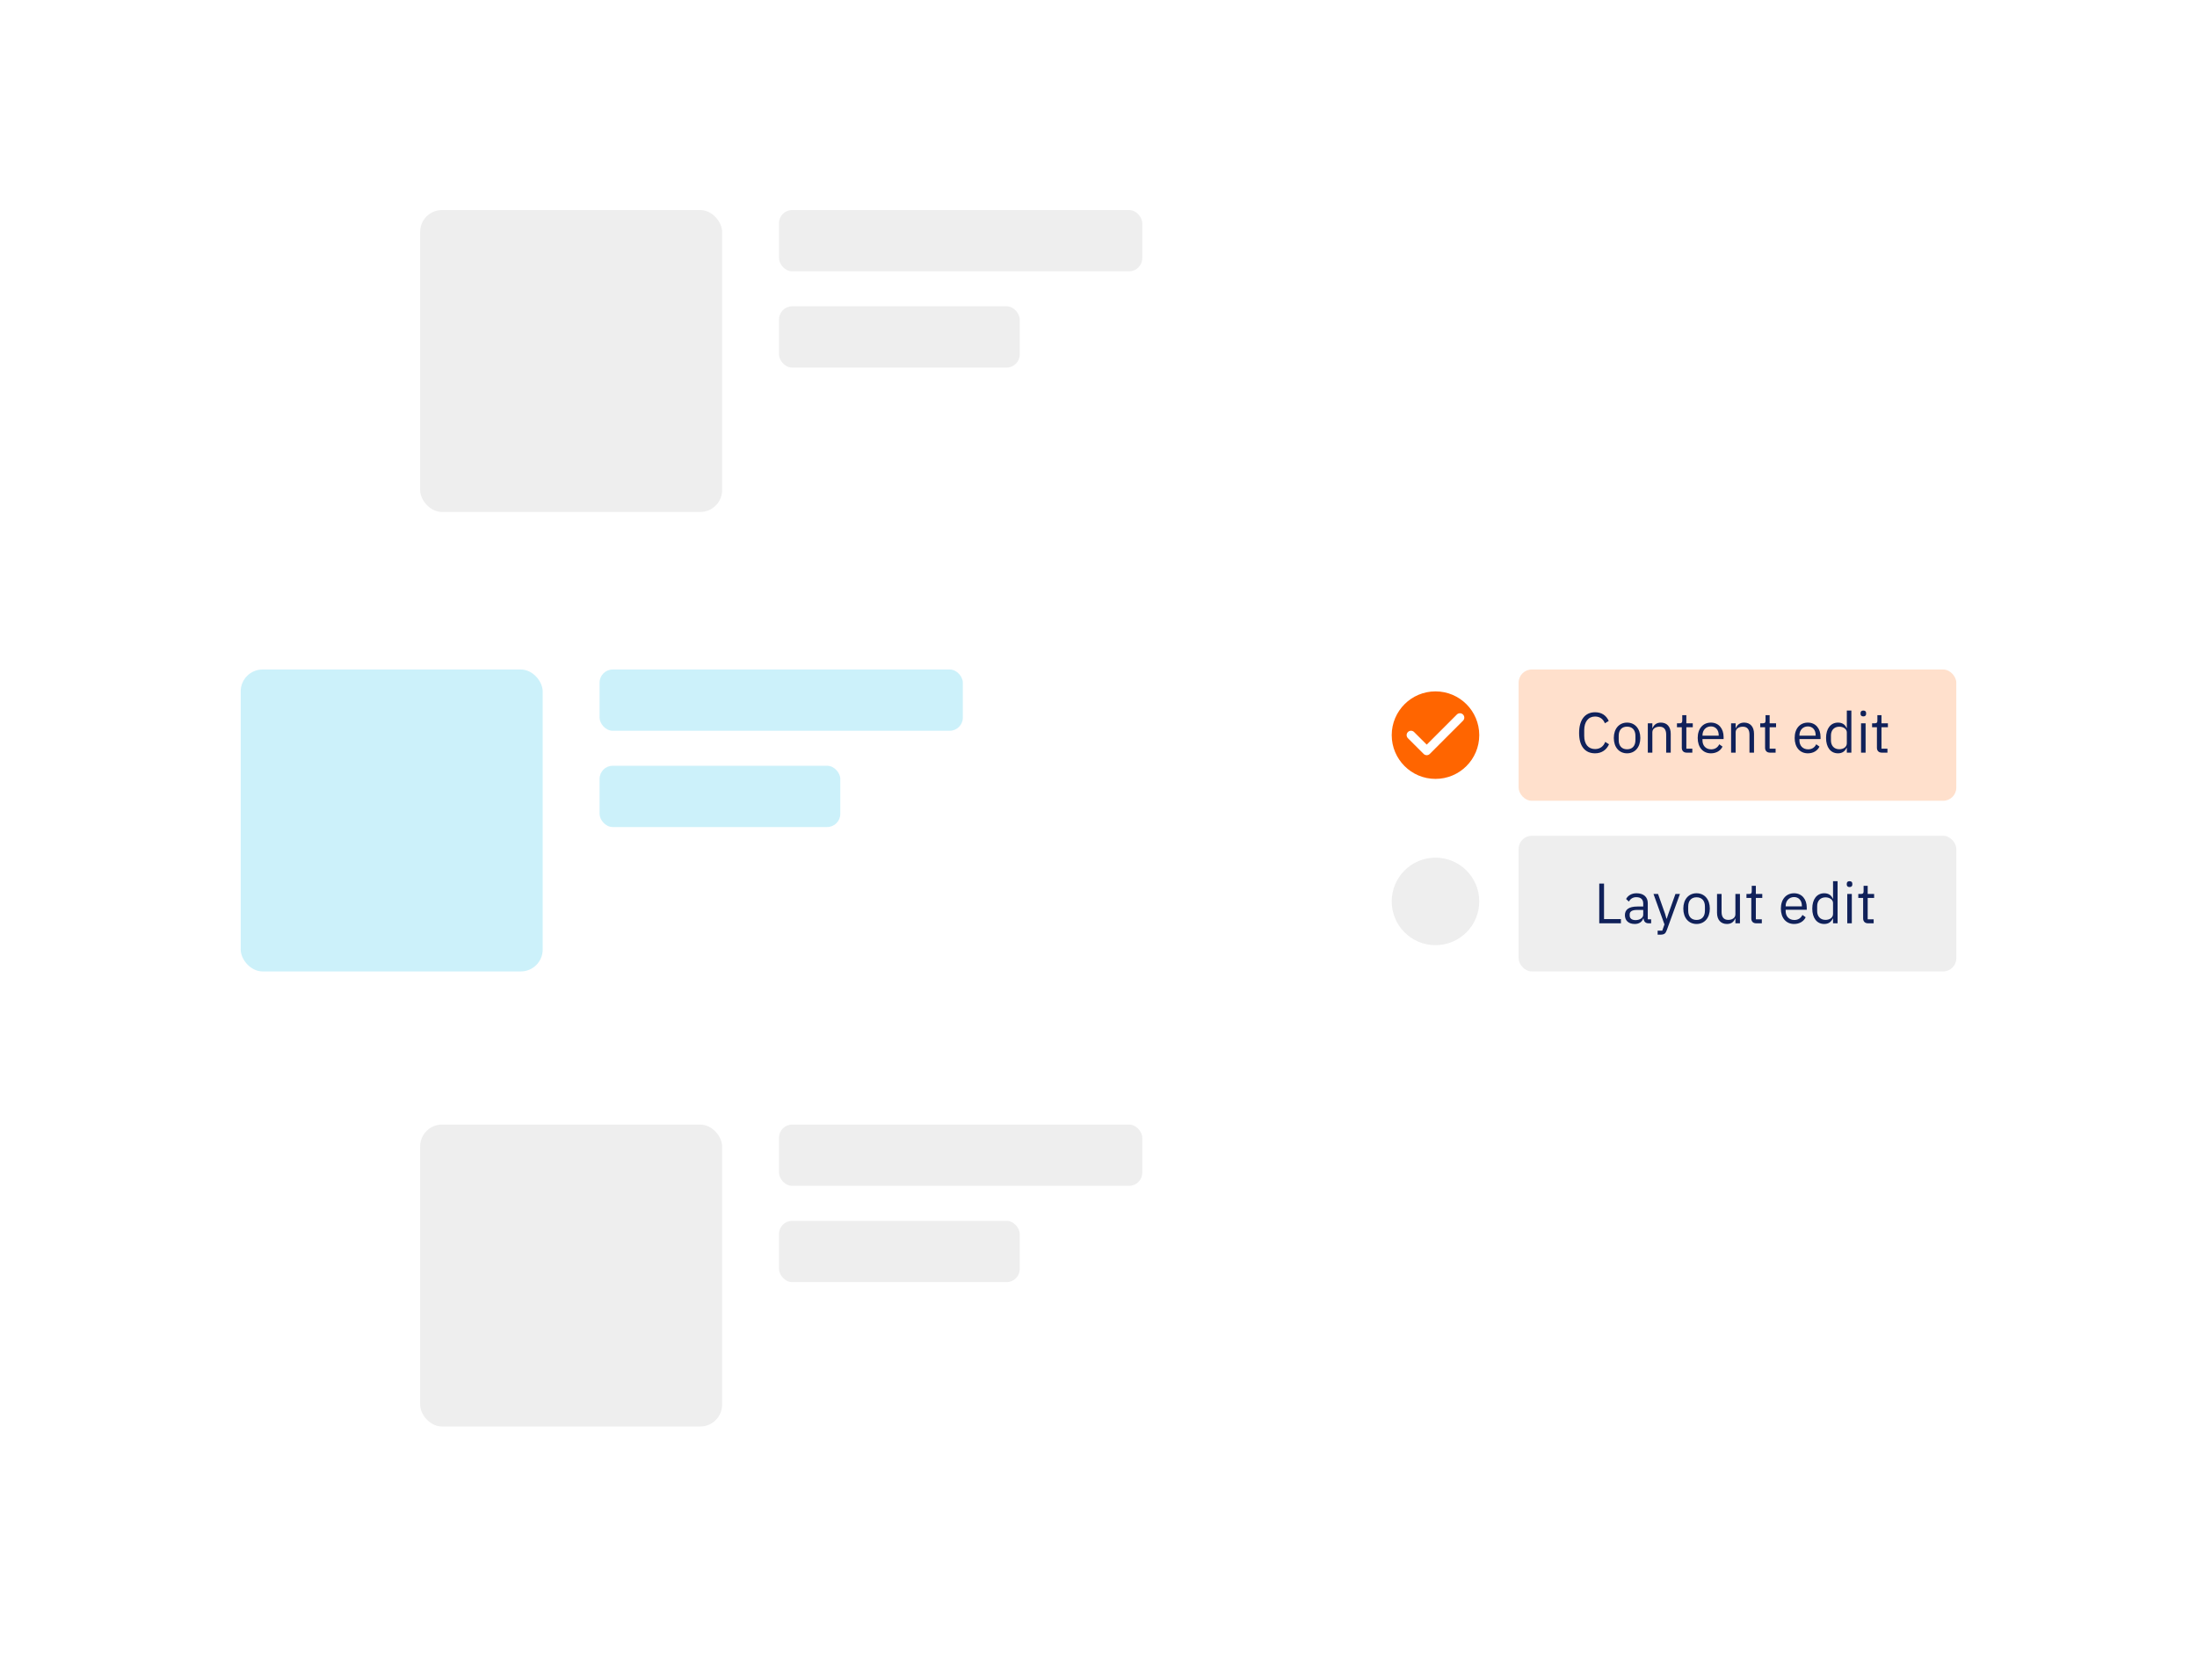 <svg width="502" height="384" viewBox="0 0 502 384" fill="none" xmlns="http://www.w3.org/2000/svg">
<g filter="url(#filter0_d)">
<rect x="79" y="31" width="345" height="314" rx="15" fill="white"/>
</g>
<g filter="url(#filter1_d)">
<rect x="35" y="133" width="432" height="108" rx="15" fill="white"/>
</g>
<rect x="137" y="153" width="83" height="14" rx="3" fill="#00BAE9" fill-opacity="0.2"/>
<rect x="347" y="153" width="100" height="30" rx="3" fill="#FF6500" fill-opacity="0.2"/>
<rect x="347" y="191" width="100" height="31" rx="3" fill="#EEEEEE"/>
<rect x="55" y="153" width="69" height="69" rx="5" fill="#00BAE9" fill-opacity="0.2"/>
<rect x="137" y="175" width="55" height="14" rx="3" fill="#00BAE9" fill-opacity="0.2"/>
<rect x="178" y="257" width="83" height="14" rx="3" fill="#EEEEEE"/>
<rect x="96" y="257" width="69" height="69" rx="5" fill="#EEEEEE"/>
<rect x="178" y="279" width="55" height="14" rx="3" fill="#EEEEEE"/>
<rect x="178" y="48" width="83" height="14" rx="3" fill="#EEEEEE"/>
<rect x="96" y="48" width="69" height="69" rx="5" fill="#EEEEEE"/>
<rect x="178" y="70" width="55" height="14" rx="3" fill="#EEEEEE"/>
<path d="M328 158C322.48 158 318 162.48 318 168C318 173.52 322.48 178 328 178C333.52 178 338 173.52 338 168C338 162.48 333.52 158 328 158ZM325.29 172.29L321.7 168.7C321.31 168.31 321.31 167.68 321.7 167.29C322.09 166.9 322.72 166.9 323.11 167.29L326 170.17L332.88 163.29C333.27 162.9 333.9 162.9 334.29 163.29C334.68 163.68 334.68 164.31 334.29 164.7L326.7 172.29C326.32 172.68 325.68 172.68 325.29 172.29Z" fill="#FF6500"/>
<path d="M364.467 172.156C365.975 172.156 367.08 171.363 367.652 170.089L366.781 169.543C366.417 170.531 365.624 171.181 364.467 171.181C362.907 171.181 361.984 170.05 361.984 168.191V166.839C361.984 164.98 362.907 163.745 364.467 163.745C365.585 163.745 366.339 164.356 366.703 165.292L367.587 164.759C367.015 163.498 365.975 162.77 364.467 162.77C362.179 162.77 360.814 164.486 360.814 167.515C360.814 170.544 362.179 172.156 364.467 172.156ZM371.774 172.156C373.568 172.156 374.803 170.778 374.803 168.646C374.803 166.514 373.568 165.136 371.774 165.136C369.98 165.136 368.745 166.514 368.745 168.646C368.745 170.778 369.98 172.156 371.774 172.156ZM371.774 171.233C370.656 171.233 369.863 170.544 369.863 169.127V168.165C369.863 166.748 370.656 166.059 371.774 166.059C372.892 166.059 373.685 166.748 373.685 168.165V169.127C373.685 170.544 372.892 171.233 371.774 171.233ZM377.553 172V167.346C377.553 166.488 378.359 166.072 379.191 166.072C380.192 166.072 380.712 166.683 380.712 167.879V172H381.752V167.697C381.752 166.072 380.881 165.136 379.503 165.136C378.502 165.136 377.93 165.63 377.605 166.384H377.553V165.292H376.513V172H377.553ZM386.684 172V171.09H385.319V166.202H386.788V165.292H385.319V163.433H384.383V164.681C384.383 165.136 384.24 165.292 383.798 165.292H383.174V166.202H384.279V170.895C384.279 171.545 384.669 172 385.384 172H386.684ZM390.931 172.156C392.192 172.156 393.154 171.532 393.583 170.622L392.842 170.089C392.491 170.83 391.841 171.246 390.996 171.246C389.748 171.246 389.007 170.375 389.007 169.218V168.906H393.83V168.412C393.83 166.514 392.725 165.136 390.931 165.136C389.111 165.136 387.915 166.514 387.915 168.646C387.915 170.778 389.111 172.156 390.931 172.156ZM390.931 166.007C391.997 166.007 392.712 166.8 392.712 167.983V168.126H389.007V168.035C389.007 166.865 389.8 166.007 390.931 166.007ZM396.583 172V167.346C396.583 166.488 397.389 166.072 398.221 166.072C399.222 166.072 399.742 166.683 399.742 167.879V172H400.782V167.697C400.782 166.072 399.911 165.136 398.533 165.136C397.532 165.136 396.96 165.63 396.635 166.384H396.583V165.292H395.543V172H396.583ZM405.714 172V171.09H404.349V166.202H405.818V165.292H404.349V163.433H403.413V164.681C403.413 165.136 403.27 165.292 402.828 165.292H402.204V166.202H403.309V170.895C403.309 171.545 403.699 172 404.414 172H405.714ZM413.084 172.156C414.345 172.156 415.307 171.532 415.736 170.622L414.995 170.089C414.644 170.83 413.994 171.246 413.149 171.246C411.901 171.246 411.16 170.375 411.16 169.218V168.906H415.983V168.412C415.983 166.514 414.878 165.136 413.084 165.136C411.264 165.136 410.068 166.514 410.068 168.646C410.068 170.778 411.264 172.156 413.084 172.156ZM413.084 166.007C414.15 166.007 414.865 166.8 414.865 167.983V168.126H411.16V168.035C411.16 166.865 411.953 166.007 413.084 166.007ZM421.987 172H423.027V162.38H421.987V166.384H421.935C421.584 165.539 420.895 165.136 419.972 165.136C418.295 165.136 417.242 166.501 417.242 168.646C417.242 170.791 418.295 172.156 419.972 172.156C420.895 172.156 421.532 171.74 421.935 170.908H421.987V172ZM420.258 171.22C419.088 171.22 418.36 170.414 418.36 169.218V168.074C418.36 166.878 419.088 166.072 420.258 166.072C421.207 166.072 421.987 166.618 421.987 167.359V169.855C421.987 170.726 421.207 171.22 420.258 171.22ZM425.758 163.719C426.2 163.719 426.395 163.485 426.395 163.134V162.965C426.395 162.614 426.2 162.38 425.758 162.38C425.316 162.38 425.121 162.614 425.121 162.965V163.134C425.121 163.485 425.316 163.719 425.758 163.719ZM425.238 172H426.278V165.292H425.238V172ZM431.27 172V171.09H429.905V166.202H431.374V165.292H429.905V163.433H428.969V164.681C428.969 165.136 428.826 165.292 428.384 165.292H427.76V166.202H428.865V170.895C428.865 171.545 429.255 172 429.97 172H431.27Z" fill="#10215A"/>
<path d="M370.371 211V210.038H366.51V201.926H365.418V211H370.371ZM377.274 211V210.09H376.507V206.398C376.507 204.981 375.545 204.136 373.933 204.136C372.724 204.136 371.918 204.734 371.554 205.449L372.178 206.034C372.542 205.423 373.075 205.033 373.881 205.033C374.947 205.033 375.467 205.553 375.467 206.502V207.165H374.141C372.191 207.165 371.281 207.867 371.281 209.128C371.281 210.376 372.113 211.156 373.53 211.156C374.466 211.156 375.181 210.727 375.467 209.908H375.532C375.61 210.532 375.922 211 376.689 211H377.274ZM373.699 210.272C372.893 210.272 372.373 209.895 372.373 209.232V208.959C372.373 208.309 372.906 207.945 374.089 207.945H375.467V209.05C375.467 209.739 374.726 210.272 373.699 210.272ZM381.204 208.855L380.84 209.947H380.775L380.463 208.855L378.851 204.292H377.811L380.32 211.26L379.813 212.69H378.76V213.6H379.293C380.281 213.6 380.554 213.366 380.853 212.56L383.856 204.292H382.829L381.204 208.855ZM387.654 211.156C389.448 211.156 390.683 209.778 390.683 207.646C390.683 205.514 389.448 204.136 387.654 204.136C385.86 204.136 384.625 205.514 384.625 207.646C384.625 209.778 385.86 211.156 387.654 211.156ZM387.654 210.233C386.536 210.233 385.743 209.544 385.743 208.127V207.165C385.743 205.748 386.536 205.059 387.654 205.059C388.772 205.059 389.565 205.748 389.565 207.165V208.127C389.565 209.544 388.772 210.233 387.654 210.233ZM396.528 211H397.568V204.292H396.528V208.933C396.528 209.817 395.722 210.22 394.903 210.22C393.902 210.22 393.369 209.609 393.369 208.413V204.292H392.329V208.595C392.329 210.22 393.213 211.156 394.591 211.156C395.709 211.156 396.216 210.545 396.476 209.908H396.528V211ZM402.564 211V210.09H401.199V205.202H402.668V204.292H401.199V202.433H400.263V203.681C400.263 204.136 400.12 204.292 399.678 204.292H399.054V205.202H400.159V209.895C400.159 210.545 400.549 211 401.264 211H402.564ZM409.934 211.156C411.195 211.156 412.157 210.532 412.586 209.622L411.845 209.089C411.494 209.83 410.844 210.246 409.999 210.246C408.751 210.246 408.01 209.375 408.01 208.218V207.906H412.833V207.412C412.833 205.514 411.728 204.136 409.934 204.136C408.114 204.136 406.918 205.514 406.918 207.646C406.918 209.778 408.114 211.156 409.934 211.156ZM409.934 205.007C411 205.007 411.715 205.8 411.715 206.983V207.126H408.01V207.035C408.01 205.865 408.803 205.007 409.934 205.007ZM418.837 211H419.877V201.38H418.837V205.384H418.785C418.434 204.539 417.745 204.136 416.822 204.136C415.145 204.136 414.092 205.501 414.092 207.646C414.092 209.791 415.145 211.156 416.822 211.156C417.745 211.156 418.382 210.74 418.785 209.908H418.837V211ZM417.108 210.22C415.938 210.22 415.21 209.414 415.21 208.218V207.074C415.21 205.878 415.938 205.072 417.108 205.072C418.057 205.072 418.837 205.618 418.837 206.359V208.855C418.837 209.726 418.057 210.22 417.108 210.22ZM422.608 202.719C423.05 202.719 423.245 202.485 423.245 202.134V201.965C423.245 201.614 423.05 201.38 422.608 201.38C422.166 201.38 421.971 201.614 421.971 201.965V202.134C421.971 202.485 422.166 202.719 422.608 202.719ZM422.088 211H423.128V204.292H422.088V211ZM428.12 211V210.09H426.755V205.202H428.224V204.292H426.755V202.433H425.819V203.681C425.819 204.136 425.676 204.292 425.234 204.292H424.61V205.202H425.715V209.895C425.715 210.545 426.105 211 426.82 211H428.12Z" fill="#10215A"/>
<circle cx="328" cy="206" r="10" fill="#EEEEEE"/>
<defs>
<filter id="filter0_d" x="44" y="0" width="415" height="384" filterUnits="userSpaceOnUse" color-interpolation-filters="sRGB">
<feFlood flood-opacity="0" result="BackgroundImageFix"/>
<feColorMatrix in="SourceAlpha" type="matrix" values="0 0 0 0 0 0 0 0 0 0 0 0 0 0 0 0 0 0 127 0" result="hardAlpha"/>
<feOffset dy="4"/>
<feGaussianBlur stdDeviation="17.5"/>
<feColorMatrix type="matrix" values="0 0 0 0 0 0 0 0 0 0 0 0 0 0 0 0 0 0 0.1 0"/>
<feBlend mode="normal" in2="BackgroundImageFix" result="effect1_dropShadow"/>
<feBlend mode="normal" in="SourceGraphic" in2="effect1_dropShadow" result="shape"/>
</filter>
<filter id="filter1_d" x="0" y="102" width="502" height="178" filterUnits="userSpaceOnUse" color-interpolation-filters="sRGB">
<feFlood flood-opacity="0" result="BackgroundImageFix"/>
<feColorMatrix in="SourceAlpha" type="matrix" values="0 0 0 0 0 0 0 0 0 0 0 0 0 0 0 0 0 0 127 0" result="hardAlpha"/>
<feOffset dy="4"/>
<feGaussianBlur stdDeviation="17.5"/>
<feColorMatrix type="matrix" values="0 0 0 0 0 0 0 0 0 0 0 0 0 0 0 0 0 0 0.1 0"/>
<feBlend mode="normal" in2="BackgroundImageFix" result="effect1_dropShadow"/>
<feBlend mode="normal" in="SourceGraphic" in2="effect1_dropShadow" result="shape"/>
</filter>
</defs>
</svg>
